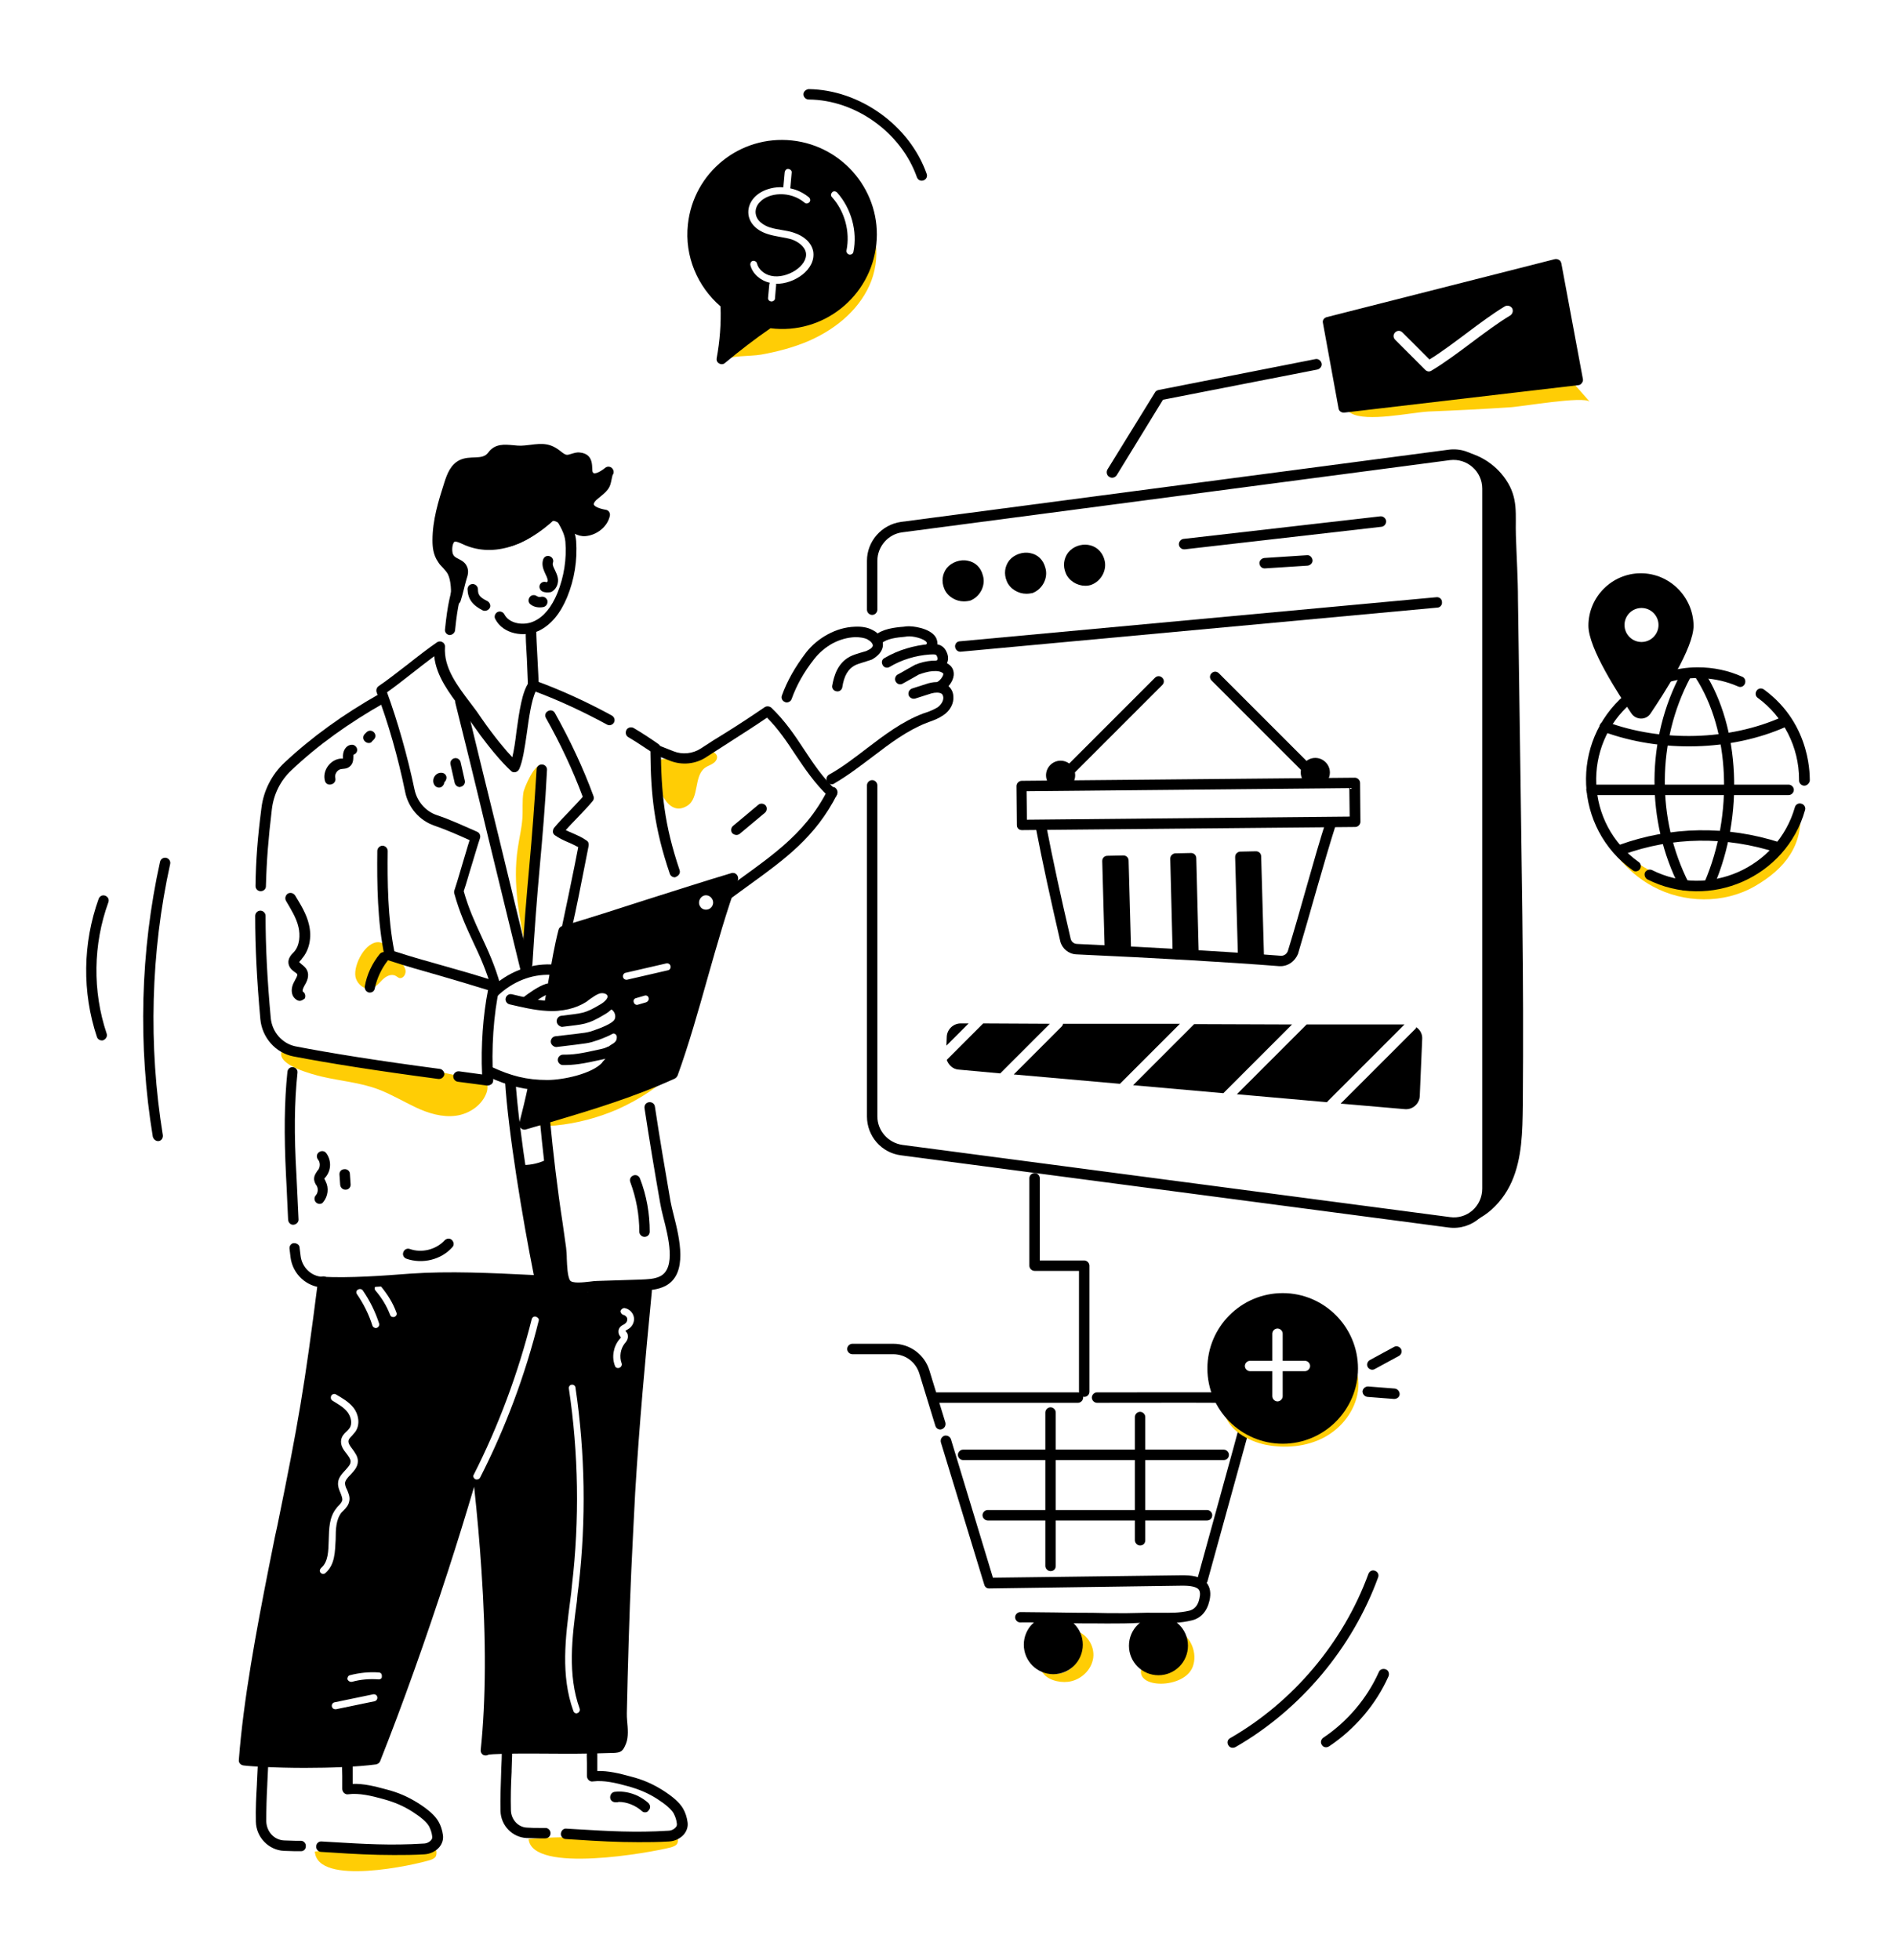 <svg xmlns="http://www.w3.org/2000/svg" enable-background="new 0 0 650 600" viewBox="51.873 17.627 546.362 564.803" id="OnlinePayment"><g fill="#000000" class="color000000 svgShape"><path fill="#ffcd05" d="M249.9 249.8c3.6-2.2 1.8-8.6 5.2-11 .7-.5 1.5-.7 2.2-1.2.7-.4 1.3-1.2 1.2-2-.2-1.2-1.7-1.7-2.8-1.3-1.1.4-2 1.2-3 1.9-4.8 3-11.7-3.6-11.7 3.6-.1 3.9 3.1 13.6 8.9 10zM154.3 299c.4 2.1 2.5 3.9 4.5 3.4 1.4-.3 2.3-1.5 3.3-2.5s2.5-1.8 3.8-1.1c.4.2.7.5 1 .6 1.2.3 2.1-1.2 1.8-2.4-.7-2.2-5.1-7.7-7.6-7.9-3.9-.3-7.4 6.5-6.8 9.9zM284.6 116c7.5-3.2 14.4-8.6 17.8-16.1 3.4-7.5 2.6-17-3.1-22.9 1.6 6 1 12.5-1.9 18-2.9 5.4-8.3 9.6-14.3 10.8-3.8.8-7.9.5-11.3 2.3-5.5 3-7.2 9.9-12.2 13.5 3.2-1.7 8-1.2 11.6-1.8 4.5-.8 9.1-2 13.4-3.8z" class="colorcccccc svgShape"></path><path d="M280.1 58.1c-15-1.6-28.4 9.2-30 24.2-1 9.2 2.8 17.9 9.4 23.6.2 5-.2 10-1.1 14.9-.3 1.4 1.4 2.3 2.4 1.4 4.2-3.5 8.6-6.9 13.1-10 15.2 1.9 28.9-9.1 30.5-24.2 1.6-14.8-9.3-28.3-24.3-29.9zm-4.6 41.3c.1.4 0 .2-.3 4.2 0 .5-.5.9-1 .9-.6 0-1.1-.5-1-1.1.4-4.1.3-3.9.5-4.3-2.7-.6-5-2.6-5.6-5.1-.1-.5.2-1.1.7-1.2.5-.1 1.1.2 1.2.7.4 1.7 2.1 3.2 4.1 3.6 4.5 1 10.7-2.9 10-6.7-.4-1.9-2.4-3.2-4.1-3.8-2-.6-4.6-.8-6.8-1.5-8.2-2.5-7.2-11.3.8-13.2 1.2-.3 2.4-.4 3.6-.3l.4-4.4c.1-.5.5-1 1.1-.9.5.1 1 .5.9 1.1l-.4 4.5c2 .4 3.8 1.3 5.4 2.6.4.4.5 1 .1 1.4-.4.4-1 .5-1.4.1-4.2-3.5-10.4-2.9-12.9-.1-1 1-1.4 2.4-1.1 3.6.5 2.4 3.4 3.5 4.2 3.7 2.2.7 4.5.7 6.8 1.5 3 1 5 2.9 5.5 5.3.9 5.3-5.5 9.5-10.7 9.4zm22.3-9.2c-.1.5-.5.8-1 .8-.6 0-1.1-.6-1-1.2 1.1-5.4-.5-11.3-4.2-15.4-.4-.4-.3-1 .1-1.4.4-.4 1-.3 1.4.1 4.1 4.6 5.9 11.2 4.7 17.1z" fill="#000000" class="color000000 svgShape"></path><path fill="#ffcd05" d="M247.1 325.6c-.8.8-3.5 1-4.6 1.3-10.4 2.9-27.2 8.1-36.8 11.9-8.5 3.3 3.4 3.4 6.3 3.1 6.1-.6 12.1-2.2 17.7-4.6 6.5-2.9 12.4-6.8 17.4-11.7zM144.5 327.8c5.5 1.3 11.1 1.7 16.4 3.7 3.7 1.4 7.2 3.5 10.8 5.2 3.6 1.7 7.6 2.9 11.5 2.4 3.9-.5 7.8-3.1 9-7 .2-.9.3-1.9-.3-2.5-.4-.4-.9-.5-1.4-.6-14.8-3.2-29.6-6.4-44.6-7.5-2.7-.2-5.3-.3-7.9-.9-1.7-.4-4.2-2.3-5 0-1.4 4 9.1 6.6 11.5 7.2zM202.7 246c-.4 2.5-.1 5-.3 7.5-.2 2.8-.9 5.6-1.3 8.4-1.6 10.3.5 20.7 2.7 30.9.8-9.3 1.6-18.7 2.4-28 .4-4.8.8-9.5 1.2-14.3.1-1.6 1.9-11.6.8-12.3-2.1-1.3-5.4 6.7-5.5 7.8zM245.2 549.9c.6-.2 1.3-.4 1.7-.9.8-1.1.1-2.8-1-3.4-1.1-.6-2.3-.4-3.5-.1-12.9 2.5-25.5.7-38.2 2 1 10.1 35.2 3.9 41 2.4zM176 553.5c.5-.2 1-.4 1.4-.9.6-1.1.1-2.8-.8-3.4-.9-.6-1.9-.4-2.8-.1-10.5 2.5-20.9.7-31.2 2 .7 10.1 28.7 3.9 33.4 2.4z" class="colorcccccc svgShape"></path><path d="M246.3 270.4c-.6 0-1.2-.4-1.4-1-4.5-13.2-5.5-22.7-5.6-35.3-2.1-1.4-4.2-2.8-6.4-4.1-.7-.4-.9-1.3-.5-2.1.4-.7 1.4-.9 2.1-.5 2.4 1.4 4.8 3 7.1 4.6.4.3.6.7.7 1.2.1 13 1 22 5.4 35.1.3.8-.2 1.6-.9 1.9-.2.1-.3.2-.5.2zM194.9 303.5c-.7 0-1.3-.4-1.4-1.1-1.5-5.2-3.3-9.2-5.3-13.4-1.9-4.1-3.9-8.4-5.4-13.9-.1-.3-.1-.6 0-.9.8-2.4 1.6-5.2 2.4-7.9.7-2.2 1.3-4.5 2-6.6-3.3-1.5-6.7-3-10.2-4.2-4.3-1.5-7.5-5.2-8.4-9.8-2-9.8-4.9-20-8.2-28.6-.2-.7 0-1.4.6-1.8 2.4-1.6 5.4-4 8.3-6.2 2.9-2.3 6-4.7 8.5-6.4 1-.7 2.4.1 2.3 1.3-.4 6 3.4 11 7.5 16.4 1.1 1.4 2.1 2.8 3.1 4.3 3.9 5.6 7 9.2 8.8 11.1.5-2 .9-4.8 1.2-7.4.8-5.7 1.6-11.5 3.6-14.2.4-.5 1.1-.7 1.7-.5 7.2 2.6 14.9 6.1 22.2 10.1.7.4 1 1.3.6 2s-1.3 1-2 .6c-6.8-3.7-13.9-7-20.6-9.5-1.2 2.6-1.9 7.5-2.5 11.9-.6 4.2-1.2 8.2-2.2 10.4-.2.4-.6.8-1.1.9-.5.1-1 0-1.3-.4-.5-.4-4.8-4.4-11-13.3-1-1.4-2-2.8-3.1-4.2-3.6-4.8-7.4-9.7-8-15.5-4.2 3.1-9.5 7.5-13.6 10.4 3.1 8.5 5.9 18.4 7.9 27.9.7 3.5 3.2 6.4 6.5 7.5 3.9 1.3 7.7 3.1 11.4 4.7l.2.1c.7.3 1 1.1.8 1.8-.8 2.4-1.6 5.2-2.4 7.8-.8 2.5-1.5 5.2-2.3 7.5 1.4 5 3.2 8.9 5.1 13 1.9 4.1 3.9 8.4 5.4 13.8.2.8-.2 1.6-1 1.9.2.4 0 .4-.1.4z" fill="#000000" class="color000000 svgShape"></path><path d="M215.2 286.9h-.3c-.8-.2-1.3-1-1.2-1.8 1.7-8 2.5-11.9 3.8-18.3l1-5.1c-.8-.4-1.7-.9-2.7-1.3-1.4-.6-2.9-1.3-4-2.1-.3-.2-.6-.6-.6-1s.1-.8.3-1.1c1.3-1.6 3-3.3 4.5-4.9 1.3-1.4 2.7-2.8 3.8-4.1-2.9-7.8-6.5-15.4-10.6-22.7-.4-.7-.2-1.6.6-2 .7-.4 1.6-.2 2 .6 4.3 7.7 8.1 15.7 11.1 23.9.2.5.1 1.1-.3 1.5-1.3 1.6-3 3.3-4.5 4.9-1.1 1.1-2.2 2.3-3.2 3.4.6.3 1.3.6 2 .9 1.4.6 2.9 1.3 4 2.1.5.3.7.9.6 1.5l-1.2 6.1c-1.3 6.5-2 10.4-3.8 18.4 0 .6-.6 1.1-1.3 1.1zM192.4 330.4h-.2l-8.4-1.1c-.8-.1-1.4-.9-1.3-1.7s.9-1.4 1.7-1.3l6.6.9c-.4-8.1.3-17.3 1.7-24.3-4.5-1.4-9.2-2.8-13.7-4.1-5-1.4-10.2-2.9-15.1-4.5-.5-.2-.9-.6-1-1.1-2.1-10.1-2.2-21-2.1-30.4 0-.8.7-1.5 1.5-1.5s1.5.7 1.5 1.5c-.1 8.9 0 19.3 1.9 28.9 4.6 1.5 9.5 2.9 14.2 4.2 5 1.4 10.2 2.9 15.1 4.5.7.2 1.2 1 1 1.8-1.7 7.5-2.4 17.9-1.8 26.6 0 .4-.1.9-.5 1.2-.3.2-.7.4-1.1.4zM178.4 328.5h-.2c-18.2-2.4-31.9-4.6-41.8-6.5-5.1-1-9-5.4-9.5-10.7-1-11.1-1.5-20.6-1.5-29.8 0-.8.7-1.5 1.5-1.5s1.5.7 1.5 1.5c0 9.1.5 18.5 1.5 29.5.4 4 3.3 7.3 7.1 8.1 9.8 1.9 23.4 4.1 41.6 6.5.8.1 1.4.9 1.3 1.7-.2.7-.8 1.2-1.5 1.2zM127 274.4s-.1 0 0 0c-.9 0-1.5-.7-1.5-1.5.1-7.6.6-13.8 1.7-22.4.6-5.1 3-9.7 6.6-13.1 7.9-7.4 16.9-13.9 27.5-19.9.7-.4 1.6-.1 2 .6s.1 1.6-.6 2c-10.4 5.9-19.2 12.2-26.9 19.5-3.1 2.9-5.1 6.9-5.6 11.3-1 8.4-1.5 14.6-1.7 22.1 0 .8-.7 1.4-1.5 1.4zM144.9 388.6c-4.7-.2-8.7-3.9-9.3-8.7-.1-.8-.2-1.7-.3-2.5-.1-.8.5-1.6 1.3-1.6s1.6.5 1.6 1.3l.3 2.4c.4 3.3 3.1 5.9 6.3 6 7.8.4 17.4-.3 25.2-.9 11.4-.8 23.4-.2 35.7.4-3.2-16-7.4-41.2-8.3-56.1-.1-.8.6-1.5 1.4-1.6.8 0 1.5.6 1.6 1.4 1 15.2 5.2 40.8 8.6 57.6.1.5-.1 1-.4 1.4-.3.3-.7.5-1.1.4-13.2-.6-25.7-1.2-37.3-.4l-1 .1c-7.1.5-16.6 1.2-24.3.8zM134.9 369.1c-.3-5.6-.3-7.4-.6-12.6-.6-12.1-.5-21.4.4-30.1.1-.8.8-1.4 1.6-1.3.8.1 1.4.8 1.3 1.6-.9 8.5-1 17.7-.3 29.6.3 5.3.3 7.1.6 12.6.1.8-.6 1.5-1.4 1.6-.8.1-1.5-.5-1.6-1.4zM218.7 390.1c-2.1 0-4.1-.4-5.1-2.2-1.5-2.6-1.2-7.8-1.5-10.4-1.2-8.5-3-19.4-4.7-37.5-.1-.8.5-1.6 1.3-1.6.8-.1 1.6.5 1.6 1.3 1 10.4 2.2 20.6 3.7 30.3.3 2.4.7 4.7 1 7.1.1.9.2 2 .2 3.2.1 2.2.2 4.9.9 6.2.6 1 3.9.6 5.7.4.8-.1 1.5-.2 2.1-.2l12.6-.4c1.9-.1 4-.1 5.7-1 4.5-2.4 2.3-11.2.8-17-.4-1.6-.7-2.9-.9-4.1-1.7-9.7-3.2-18.7-4.5-27.3-.1-.8.4-1.6 1.3-1.7.8-.1 1.6.4 1.7 1.3 1.3 8.6 2.8 17.5 4.5 27.3.2 1 .5 2.4.9 3.9 1.7 6.7 4.2 16.9-2.3 20.4-2.3 1.2-4.9 1.3-7 1.4l-12.6.4c-.5 0-1.2.1-1.9.2-1.1-.2-2.3 0-3.5 0zM260.4 276.2c-.5-.7-.4-1.6.3-2.1 12.2-9.1 22.8-15.3 29.7-28.9.4-.7 1.3-1 2-.7.7.4 1 1.3.7 2-6.2 12.3-15.1 18.7-25.3 26.1-1.7 1.2-3.4 2.5-5.2 3.8-.7.6-1.7.4-2.2-.2z" fill="#000000" class="color000000 svgShape"></path><path d="M291.6 247.5c-.4 0-.7-.1-1-.4-4-3.8-6.8-8-9.5-12-2.5-3.8-4.9-7.4-8.2-10.7-3.5 2.4-7 4.6-10.4 6.8-2.3 1.5-4.7 3-7 4.5-3.1 2.1-7.1 2.5-10.6 1.1l-4.3-1.7c-.8-.3-1.1-1.2-.8-1.9.3-.8 1.2-1.1 1.9-.8l4.3 1.7c2.5 1 5.5.7 7.8-.8 2.4-1.6 4.8-3.1 7.1-4.5 3.7-2.3 7.5-4.8 11.3-7.4.6-.4 1.4-.3 1.9.1 4 3.8 6.8 8 9.5 12.1s5.3 8 9 11.5c.6.6.6 1.5.1 2.1-.3.2-.7.3-1.1.3z" fill="#000000" class="color000000 svgShape"></path><path d="M291.5 243.6c-.5 0-1-.3-1.3-.8-.4-.7-.1-1.6.6-2 3.8-2.1 7.4-4.9 10.8-7.5 5-3.8 10.2-7.8 16.3-10.1l.9-.3c1.2-.4 2.3-.9 3.3-1.5.8-.6 1.7-1.7 1.6-2.9-.1-.6-.3-.9-.5-1-.6-.4-1.8-.4-2.9-.1l-4.7 1.5c-.8.2-1.6-.2-1.9-1-.2-.8.2-1.6 1-1.9l4.7-1.5c.8-.2 3.4-.9 5.4.5.7.5 1.7 1.5 1.8 3.2.2 2-.9 4.2-2.9 5.5-1.3.9-2.6 1.4-4 1.9-.3.1-.5.2-.8.3-5.6 2.2-10.4 5.8-15.5 9.7-3.6 2.7-7.2 5.5-11.2 7.8-.2.2-.4.2-.7.2z" fill="#000000" class="color000000 svgShape"></path><path d="M323 216.7c-.5 0-1-.3-1.3-.8-.4-.7-.2-1.6.6-2 .5-.3 1.3-1.3 1.4-2 0-.2 0-.3-.1-.3-.6-.5-1.5-.7-3-.6-1.2.1-2.7.5-4 1-.1.1-1.1.6-2.1 1.2-2.5 1.4-2.5 1.4-2.7 1.5-.8.3-1.6-.1-1.9-.9-.3-.7.1-1.6.8-1.9.2-.1 1.5-.8 2.3-1.3 2.2-1.2 2.3-1.3 2.5-1.4 1.6-.7 3.4-1.1 4.9-1.2 1.5-.1 3.6-.1 5.2 1.3.8.7 1.2 1.7 1.1 2.9-.2 1.9-1.8 3.7-2.9 4.3-.3.1-.6.2-.8.2z" fill="#000000" class="color000000 svgShape"></path><path d="M322.3 210.8c-.6 0-1.2-.4-1.4-1-.3-.8.1-1.6.9-1.9.2-.1.2-.1.2-.2.1-.2.1-.5-.1-.9-.2-.6-.4-.7-2.1-.6-4.1.3-8.1 1.5-11.6 3.6-.7.4-1.6.2-2-.6s-.2-1.6.6-2c3.9-2.3 8.4-3.6 12.9-4 1.4-.1 3.9-.3 5 2.4.5 1.1.5 2.3 0 3.2-.4.9-1.1 1.5-2 1.8-.1.1-.3.2-.4.2z" fill="#000000" class="color000000 svgShape"></path><path d="M319.9 205.8c-.3 0-.6-.1-.8-.2-.7-.5-.9-1.4-.4-2.1.4-.6.2-.7.2-.8-.7-1.1-4.1-1.9-5.6-1.7l-.7.1c-2.2.2-5.2.5-6.7 1.9-.6.6-1.6.5-2.1-.1-.6-.6-.5-1.6.1-2.1 2.2-2 5.8-2.4 8.4-2.6l.7-.1c1.8-.2 6.9.5 8.5 3.1.4.7 1 2.2-.2 4.1-.5.3-.9.5-1.4.5z" fill="#000000" class="color000000 svgShape"></path><path d="M278.6 220c-.2 0-.3 0-.5-.1-.8-.3-1.2-1.1-.9-1.9 1.5-4.2 3.8-8.2 6.9-12.3 1.7-2.2 3.9-4 6.3-5.3 2.4-1.3 5-2.1 7.8-2.2 2-.1 3.7.2 5 .9.1 0 .1.1.2.1.2.1.5.3.7.4 1.5 1 2.3 2.5 2.2 4-.1 1.3-.9 2.5-2.3 3.5-.2.1-.4.3-.6.4-.3.2-.7.3-1 .4-.6.2-1.3.4-1.9.6-.9.3-1.7.5-2.4.9-1.8 1-3 2.9-3.5 6.2-.1.8-.9 1.4-1.7 1.2-.8-.1-1.4-.9-1.2-1.7.5-2.7 1.5-6.4 5.1-8.3 1-.5 2-.8 3-1.1.6-.2 1.1-.3 1.7-.5l.6-.3c.2-.1.3-.2.4-.2.6-.4.9-.8.9-1.1 0-.4-.4-1-1-1.4-.2-.1-.3-.2-.5-.3 0 0-.1 0-.1-.1-.9-.4-2.1-.6-3.5-.6-2.3.1-4.4.7-6.5 1.8-2 1.1-3.9 2.7-5.3 4.5-3 3.8-5.1 7.6-6.5 11.5-.2.6-.8 1-1.4 1zM212.3 312c-.1-.8.5-1.6 1.3-1.7 6.1-.8 6.6-.5 11.3-3.3 1.2-.7 2.3-1.8 2-2.5-.2-.6-1.4-.9-2.3-.6-.9.3-1.7.9-2.6 1.5l-1.2.9c-3 1.9-6.8 2.8-11.2 2.6-3.8-.2-7.4-1.1-10.9-1.9-.8-.2-1.3-1-1.1-1.8.2-.8 1-1.3 1.8-1.1 3.4.8 6.9 1.7 10.3 1.9 2.6.1 6.3-.2 9.4-2.1.4-.2.7-.5 1.1-.8 1-.7 2.1-1.5 3.4-1.9 2.2-.7 5.2.1 6 2.5.7 2.1-.5 4.4-3.3 6.1-5.3 3.2-6.3 2.9-12.5 3.7-.6-.1-1.4-.6-1.5-1.5z" fill="#000000" class="color000000 svgShape"></path><path d="M210.6 317.9c-.1-.8.5-1.6 1.3-1.7 9.6-1.1 9.1-1 11.4-1.8 4-1.4 5.2-2.4 5.5-2.8.8-1 .2-2.6-.7-3.1-.7-.4-1-1.3-.7-2 .4-.7 1.3-1 2-.7 2.6 1.3 3.7 5.1 1.7 7.6-1.1 1.4-3.3 2.6-6.9 3.9-3 1-2.2.8-12 2-.7 0-1.5-.6-1.6-1.4z" fill="#000000" class="color000000 svgShape"></path><path d="M214.1 324.5c-.8 0-1.5-.7-1.5-1.5s.7-1.5 1.5-1.5c3 0 4.7-.2 10.9-1.6 1.5-.3 2.8-.9 3.9-1.8.6-.5.8-1.3.7-1.9-.2-.7-.8-.8-.9-.8-.8-.1-1.4-.8-1.3-1.7.1-.8.8-1.4 1.7-1.3 4.1.4 4.9 5.7 1.8 8.1-1.5 1.1-3.2 1.9-5.1 2.3-6.2 1.4-8.4 1.7-11.7 1.7z" fill="#000000" class="color000000 svgShape"></path><path d="M209.5 331.8c-6.1 0-11-1.2-17.1-4-.8-.4-1.1-1.2-.7-2 .4-.8 1.2-1.1 2-.7 5.4 2.5 9.9 3.7 15.9 3.7 4.6 0 12.9-1.8 15.8-5l.1-.2c.3-.3 1-1.1 1.1-1.5 0 0-.1 0-.1-.1-.7-.5-.8-1.4-.4-2.1.5-.7 1.4-.8 2.1-.4 1 .7 1.3 1.6 1.4 2.2.2 1.6-.9 2.8-2 4-3.6 4.1-12.7 6.1-18.1 6.1zM194.1 305.1c-.4 0-.8-.2-1.1-.5-.6-.6-.5-1.6.1-2.1 5.1-4.8 11.2-7.2 17.6-7 .8 0 1.5.7 1.4 1.6 0 .8-.7 1.5-1.6 1.4-5.5-.2-10.9 1.9-15.4 6.2-.2.3-.6.4-1 .4zM203.4 307.9c-.4 0-.9-.2-1.2-.6-.5-.6-.4-1.6.2-2.1 1.8-1.4 4.6-3.4 6.8-4.1.8-.3 1.6.2 1.9.9.3.8-.2 1.6-.9 1.9-1.7.6-4.1 2.2-5.9 3.6-.2.2-.6.4-.9.4zM138.6 551c-.1 0-.1 0 0 0h-1.7c-1 0-2.1-.1-3.2-.1-4.4-.2-8-3.9-8.1-8.4-.1-3.7.1-7.4.3-10.8v-.2c.1-2.1.2-4.2.3-6.2 0-.8.7-1.5 1.5-1.5s1.5.7 1.5 1.5c-.1 2-.2 4.1-.3 6.3v.2c-.2 3.4-.3 7.1-.3 10.6.1 3 2.3 5.4 5.2 5.5 1.1 0 2.1.1 3.1.1h1.7c.8 0 1.5.8 1.4 1.6 0 .8-.6 1.4-1.4 1.4zM165.4 552.1c-6.1 0-11.8-.3-17.7-.7l-3.3-.2c-.8 0-1.5-.8-1.4-1.6 0-.8.7-1.5 1.6-1.4l3.4.2c8.5.5 16.5 1 25.9.4.9 0 1.7-.4 2.2-1 .3-.3.4-.7.3-1.2-.1-1-.5-2-.9-2.8-.7-1.2-2.3-2.6-4.8-4.2-2.7-1.7-5.1-2.7-8.3-3.6-3.6-1-7-1.8-10.2-1.4-.4.1-.9-.1-1.2-.4-.3-.3-.5-.7-.5-1.2v-3.7c0-1.2-.1-2.4 0-3.6 0-.8.7-1.5 1.6-1.4.8 0 1.5.7 1.4 1.6V531.6c3.2-.1 6.4.7 9.7 1.6 3.5.9 6.2 2.1 9.1 3.9 3 1.9 4.9 3.6 5.9 5.3.7 1.2 1.1 2.5 1.3 3.9.2 1.3-.2 2.5-1 3.5-1 1.2-2.6 2-4.3 2.1-3.2.2-6 .2-8.8.2zM209 547.3H207.3c-1.2 0-2.5-.1-3.7-.1-4.1-.2-7.4-3.6-7.5-7.8-.1-3.9.1-7.8.2-11.4v-.4c.1-2.1.2-4.1.2-6 0-.8.7-1.5 1.5-1.5s1.5.7 1.5 1.5c-.1 2-.1 4-.2 6.1v.4c-.2 3.6-.3 7.4-.2 11.2.1 2.6 2.1 4.8 4.6 4.9 1.2.1 2.5.1 3.7.1H209.1c.8 0 1.5.8 1.4 1.6 0 .8-.7 1.4-1.5 1.4zM235.9 548.4c-6.1 0-11.8-.3-17.7-.7l-3.3-.2c-.8 0-1.5-.8-1.4-1.6s.7-1.5 1.6-1.4l3.4.2c8.5.5 16.5 1 25.9.4.9 0 1.7-.4 2.2-1 .3-.3.4-.7.3-1.2-.1-1-.5-2-.9-2.8-.7-1.2-2.3-2.6-4.8-4.2-2.7-1.7-5.1-2.7-8.3-3.6-3.6-1-7-1.8-10.2-1.4-.4.1-.9-.1-1.2-.4-.3-.3-.5-.7-.5-1.2v-3.7c0-1.2-.1-2.4 0-3.6 0-.8.7-1.5 1.6-1.4.8 0 1.5.7 1.4 1.6V527.9c3.2-.1 6.4.7 9.7 1.6 3.5.9 6.2 2.1 9.1 3.9 3 1.9 4.9 3.6 5.9 5.3.7 1.2 1.1 2.5 1.3 3.9.2 1.3-.2 2.5-1 3.5-1 1.2-2.6 2-4.3 2.1-3.3.2-6.1.2-8.8.2zM181.4 200.6c-.8-.1-1.4-.8-1.3-1.6.8-7.7 1.4-9.5 3.3-16.5-1.5-1-2.8-2.1-3.6-4-1.2-2.7-.3-7.4 2.9-7.8 1.5-.2 2.7.4 3.9 1 10.5 4.9 20.9-4.2 24.9-8.3.7-.8 2-.5 2.5.5 1.3 3.1 3.6 5.8 3.9 9.6.4 5.5-.5 11.1-2.6 16.2-2 4.8-4.7 8-8.2 9.7-4.2 1.9-10.2 1-12.5-3.4-.4-.7-.1-1.6.6-2 .7-.4 1.6-.1 2 .6 1.4 2.8 5.7 3.4 8.6 2 2.8-1.3 5-4 6.7-8.1 1.9-4.7 2.7-9.8 2.3-14.8-.2-2.4-1.5-4.4-2.8-6.7-9 8.5-18.7 11.2-26.8 7.4-.7-.3-1.6-.8-2.3-.7-.1 0-.3.3-.3.3-.5.9-.5 2.5-.2 3.3.6 1.3 1.6 2.2 3.4 3.2.6.3.8 1 .7 1.7-2.1 7.9-2.7 9.3-3.5 17.1-.1.7-.8 1.3-1.6 1.3z" fill="#000000" class="color000000 svgShape"></path><path d="M191 193.5c-3-1.5-4.3-3.3-4.4-6.1 0-.8.6-1.5 1.5-1.5.8 0 1.5.7 1.5 1.5 0 1.5.4 2.3 2.7 3.4.7.4 1.1 1.3.7 2-.4.7-1.3 1-2 .7zM208.1 188c-.7-.4-1-1.3-.6-2s1.2-.9 1.9-.6l.3-.3c.2-1.4-2.2-3.6-1.3-6.3.3-.8 1.1-1.2 1.9-.9.8.3 1.2 1.1.9 1.9-.2.5.2 1.3.5 1.9.6 1.3 1.2 2.5.9 3.9-.2 1.1-.9 2.1-1.9 2.6-.8.2-1.8.2-2.6-.2zM204.8 191.8c-.7-.5-.8-1.4-.3-2.1.5-.7 1.4-.8 2.1-.3.3.2.8.3 1.1.2.8-.2 1.6.2 1.9 1 .2.8-.2 1.6-1 1.9-1.3.3-2.8.1-3.8-.7z" fill="#000000" class="color000000 svgShape"></path><path d="M181.2 172.9c-1.9 1.8-1.4 5.2 1.5 6.8.9.5 1.9.9 2.3 1.7.4.8.1 1.7-.1 2.5-.6 1.8-1.1 4.5-1.7 6.3.3-2.3.2-5.7-.8-7.7-.7-1.5-2.1-2.5-3-3.9-1.1-1.6-1.3-3.5-1.3-5.3 0-5.5 1.6-10.9 3.3-16.2.7-2.2 1.6-4.6 3.6-5.6 2.8-1.4 6.5.5 8.7-2.6 2.1-2.9 5.5-1.3 8.5-1.4 3.6-.2 6.5-1.5 9.8.8 1 .7 2 1.7 3.2 1.8 1.2.1 2.4-.8 3.7-.7 3.4.3 1.6 3.5 2.7 5 1.4 2 3.9.5 5.8-1-.4.3-.7 2.9-1.1 3.6-.9 1.5-2.3 2.2-3.5 3.4-2.7 2.8-.3 4.7 3.5 5.3-.6 2.4-3 4.4-5.7 4.6-4.2.3-7.6-7-11.5-3.4-3.3 3.1-7 5.8-11.5 6.6-3.1.6-6.3.2-9.4-.2-2.5.1-4.6-2.6-7-.4z" fill="#000000" class="color000000 svgShape"></path><path d="M182.9 191.8c-.8-.2-1.3-.9-1.2-1.7.3-2.1.1-5.2-.7-6.9-.3-.7-.9-1.3-1.5-2-.5-.5-1-1-1.4-1.7-1.4-2-1.6-4.3-1.6-6.2 0-5.8 1.7-11.3 3.4-16.6.8-2.5 1.8-5.2 4.4-6.5 3.1-1.5 6.5.1 8.2-2.1 2-2.8 4.9-2.4 7.3-2.2 2 .2 2.3.2 4.8-.1 3.8-.5 5.9-.5 8.9 1.9 1.5 1.2 1.7 1.1 3 .7.7-.2 1.5-.5 2.4-.4 4.6.4 3.3 5 3.8 5.7.2.3.4.3.4.3.3 0 1.2 0 3.2-1.6.6-.5 1.6-.4 2.1.3.4.6.4 1.3 0 1.8-.1.3-.2.9-.3 1.3-.4 2-.6 2.8-3.2 4.9-.4.3-.8.7-1.2 1-.6.6-.8 1.1-.7 1.3.1.4 1.1 1.1 3.4 1.5.9.1 1.4 1 1.2 1.8-.7 3.1-3.7 5.5-7 5.8-2.3.2-4.3-1.3-6-2.6-2.6-1.9-3.4-2.3-4.6-1.2-3 2.7-7 6-12.2 7-3.4.6-6.8.2-9.8-.2-1.8-.2-3.2-1.3-4.3-1.6-.5-.1-.9-.1-1.4.4-.6.5-.8 1.4-.6 2.3.2.8.9 1.7 1.8 2.2.9.5 2.3 1 2.9 2.4.7 1.4.2 2.8-.1 3.7-.5 1.7-1.1 4.5-1.7 6.3-.2.7-1 1.2-1.7 1zm1.4-21.1c1.5.4 2.9 1.4 4 1.6 3 .4 6 .8 8.9.2 4.4-.8 8.1-3.8 10.7-6.2 5-4.7 9.1 3.2 12.5 3 1.5-.1 2.8-.9 3.7-2-4.1-1.3-5.4-4.4-2.5-7.4 1-1 2.3-1.8 3-2.8-1.9.6-3.4 0-4.4-1.4-.6-.9-.7-2-.7-2.9 0-1.4-.1-1.4-.9-1.5-.8-.1-2.1.8-3.6.7-1.8-.1-2.9-1.3-4-2.1-2.7-2-5.1-.7-8.8-.5-3.1.2-5.9-1.2-7.4.8-1 1.4-2.6 2.3-4.6 2.5-1.7.2-3.5 0-4.7.6-1.5.7-2.2 2.7-2.9 4.7-1.5 4.8-3.1 9.8-3.2 14.9 1.2-1.8 3-2.7 4.9-2.2zm43.9-15.8zM205.5 216.7c-.8 0-1.5-.7-1.5-1.5 0-1.4-.2-4.7-.3-7.8-.2-3.3-.4-6.5-.3-8 0-.8.7-1.5 1.5-1.5s1.5.7 1.5 1.5c0 2.8.7 12.9.7 15.9-.1.7-.8 1.4-1.6 1.4zM169 380.3c-.8-.3-1.2-1.1-.9-1.9.3-.8 1.1-1.2 1.9-.9 3.4 1.2 7.5.2 10-2.5.6-.6 1.5-.7 2.1-.1.6.6.7 1.5.1 2.1-3.2 3.6-8.6 4.9-13.2 3.3zM203.8 296.8s-.1 0 0 0c-.9 0-1.5-.8-1.5-1.6.5-10 1.3-19.2 2.1-28s1.5-18 2.1-27.9c0-.8.8-1.5 1.6-1.4.8 0 1.5.8 1.4 1.6-.5 10-1.3 19.2-2.1 28s-1.5 18-2.1 27.9c0 .8-.7 1.4-1.5 1.4z" fill="#000000" class="color000000 svgShape"></path><path d="M203.6 299.2c-.7 0-1.3-.5-1.5-1.1-2-8.3-5.8-23.9-9.5-39-3.6-15.1-7.4-30.6-9.5-38.9-.2-.8.3-1.6 1.1-1.8.8-.2 1.6.3 1.8 1.1 2 8.3 5.8 23.9 9.5 38.9 3.7 15.1 7.4 30.7 9.5 39 .2.8-.3 1.6-1.1 1.8h-.3zM237.8 539.8c-.4 0-.7-.1-1-.4-1.8-1.6-4.3-2.6-6.6-2.6-.1 0-.3.1-.4.1h-.6c-.8 0-1.5-.6-1.5-1.4 0-.8.5-1.5 1.3-1.6 3.4-.4 7 .8 9.7 3.2.6.6.7 1.5.1 2.1-.2.4-.6.6-1 .6zM238.5 387.8c-.5-.1-.9.1-1.2.5-3.8-.5-11.1 1-12.2.9-.2 0-.5 0-.7.1-3.6 1.6-8.4 0-9.1-4-1.2-7.2-5.2-25.4-5.5-33.8-2.2 1.2-4.7 1.8-7.2 1.8 0 7.9 2.7 26 4.7 33.6-1 .5-2 .7-3.1.7.4-1.9-1.8-2.6-2.7-1.3-17.8-1.1-37.2-.8-55 .9v-.1c.1-.8-.4-1.6-1.2-1.7-.8-.1-1.6.3-1.8 1.4-3.9 30.6-5.6 40.5-11.7 70.4l-.7 3.2c-.6 2.9-1.2 5.9-1.8 9-3.5 17.7-7.3 38-8.6 55.3-.1.8.5 1.5 1.4 1.6 1.7.2 3.6.3 5.5.4 3.8.2 8 .3 12.1.3 7.6 0 15.1-.3 20.5-1 .5-.1 1-.4 1.2-.9 6.5-16.4 13.1-34.9 19.6-54.9 2.6-8 5.1-16.1 7.5-24.2.9 8.3 1.6 16.3 2.1 23.9 1.4 20.2 1.3 37.6-.2 51.9-.1.8.5 1.6 1.3 1.6h.2c.3 0 .5-.1.7-.2.4-.1 1.7-.2 5.5-.3 5-.1 11.7 0 15.3 0h4.6c3.2 0 6.6-.1 9.9-.2h.6c2.4-.1 2.9-.5 3.8-2.8.7-1.8.5-4.2.3-6.3-.1-.9-.1-1.8-.1-2.4.3-13.9.7-27.8 1.3-41.3.4-7.8.7-15.1 1.1-22.1 1.2-19.9 2.9-38.4 4.8-58v-.4c.2-.8-.4-1.5-1.2-1.6zm-83.5 1.4c.5-.3 1.1-.2 1.4.2 2 2.9 3.6 6.1 4.7 9.5.2.5-.1 1.1-.6 1.3-.5.2-1.1-.1-1.3-.6-1-3.2-2.5-6.2-4.4-9-.4-.5-.3-1.1.2-1.4zm-9.3 81.6c-.2.2-.4.3-.7.3-.3 0-.5-.1-.7-.3-.4-.4-.3-1 .1-1.4 2.1-1.8 2.1-4.9 2.2-8.1.1-3.2.1-6.5 2.2-9.1.2-.3.4-.5.6-.7.5-.5 1-1.1 1.1-1.6.1-.6-.2-1.3-.5-2.1-.4-.9-.8-1.9-.7-3 .1-1.5 1.2-2.6 2.1-3.6.8-.9 1.5-1.6 1.5-2.5 0-.7-.6-1.5-1.2-2.3-.9-1.1-1.8-2.4-1.5-4 .2-1 .9-1.8 1.6-2.4.3-.3.6-.6.8-.9.9-1.3.4-3.2-.5-4.5-1.1-1.5-2.8-2.4-4.4-3.4-.5-.3-.6-.9-.4-1.4.3-.5.9-.7 1.4-.4 1.7 1 3.7 2.1 5.1 3.9 1.3 1.7 2 4.6.5 6.8-.3.4-.7.8-1 1.2-.5.5-.9.9-1 1.4-.1.7.3 1.4 1.1 2.4.7 1 1.6 2.1 1.6 3.5 0 1.7-1.1 2.8-2.1 3.9-.8.8-1.5 1.6-1.6 2.4 0 .6.2 1.3.6 2 .4 1 .9 2.1.6 3.3-.2 1.1-.9 1.9-1.6 2.6l-.6.6c-1.6 2-1.7 4.8-1.7 7.8-.2 3.6-.2 7.2-2.9 9.6zm14.1 37-11.1 2.3h-.2c-.5 0-.9-.3-1-.8-.1-.5.2-1.1.8-1.2l11.1-2.3c.5-.1 1.1.2 1.2.8s-.3 1.1-.8 1.2zm1.2-6.3c-2.6-.2-5.2 0-7.7.7h-.3c-.4 0-.8-.3-1-.7-.1-.5.2-1.1.7-1.2 2.7-.7 5.5-1 8.3-.8.6 0 1 .5.9 1.1.1.5-.3.9-.9.9zm4.2-104.4c-.4 0-.8-.2-.9-.6-1-2.6-2.4-4.9-4.2-7-.4-.4-.3-1.1.1-1.4.4-.4 1-.3 1.4.1 1.9 2.3 3.5 4.8 4.5 7.6.3.6-.2 1.3-.9 1.3zm41.9 1.1c-3.9 15.7-9.6 30.9-16.9 45.2-.2.3-.5.5-.9.5-.2 0-.3 0-.5-.1-.5-.3-.7-.9-.4-1.3 7.2-14.2 12.8-29.3 16.7-44.8.1-.5.7-.9 1.2-.7.6.2 1 .7.8 1.2zm11.8 111.7c.2.5-.1 1.1-.6 1.3-.1 0-.2.1-.3.1-.4 0-.8-.3-.9-.7-3.7-10.2-2.3-21.2-.9-31.9.2-1.5.4-3 .5-4.4 2.2-18.8 1.9-37.9-.9-56.6-.1-.5.3-1.1.8-1.1.5-.1 1.1.3 1.1.8 2.8 18.9 3.1 38.2.9 57.2-.2 1.5-.4 3-.5 4.5-1.4 10.3-2.7 21.1.8 30.8zm14.4-109.6c-.2.1-.4.3-.6.4-.2.1-.5.3-.6.4 0 .1.1.2.2.2.2.3.5.6.5 1.2.1.9-.4 1.6-.8 2.1l-.1.1c-1.2 1.5-1.6 3.8-.9 5.7.2.5-.1 1.1-.6 1.3-.1 0-.2.1-.4.1-.4 0-.8-.2-.9-.6-1-2.5-.5-5.5 1.2-7.6l.1-.1c.1-.2.4-.4.4-.5 0 0-.1-.2-.2-.3-.2-.3-.5-.7-.5-1.3-.1-1.2.9-1.9 1.6-2.2.2-.1.3-.2.4-.3.4-.3.6-.9.5-1.4-.1-.5-.6-.9-1-1-.5-.1-.9-.6-.9-1.1.1-.5.6-.9 1.1-.9 1.3.2 2.4 1.2 2.7 2.5.3 1.1-.2 2.5-1.2 3.3zM255.3 277.7s.1 0 0 0c.1 0 .1 0 0 0zM262.6 269.2c-7.7 2.3-16.1 5-24.3 7.6-8.3 2.7-16.8 5.4-24.5 7.7-.5.1-.9.6-1 1.1-1.2 4.7-1.9 9-2.8 14.1-.4 2.2-.8 4.6-1.3 7.3-.2.9.5 1.7 1.4 1.8 3.5.3 7.5-.9 11.4-3.3.4-.2.7-.4 1-.7 1.1-.7 2.2-1.4 3.3-1.6.9-.1 2.2.5 2.1 1.3 0 .3-.2.9-.1 1.7.4 2.1 2.8 2.5 3.1 2.9 0 .1 0 .4-.4.9-.5.8-1.3 1.6-1.4 2.8-.2 1.1.3 2.3 1.2 3-.3 1.1-.9 2.1-1.9 2.6-.9.5-1.5 1-1.8 1.9-.2.8 0 1.6.6 2.2-.4 1.6-1.1 3.1-1.7 3.5-1.3.9-4 1.8-5.9 2.4-4.8 1.4-8.8 1.2-13.9.7-.7-.1-1.4.4-1.6 1.2-.9 4.2-1.6 7.1-2.6 10.9-.2.9.5 1.9 1.5 1.9.4 0-.2.1 7.7-2.2 11.1-3.3 23.8-7.1 35.6-12.5.4-.2.6-.5.8-.8 3.2-8.8 6-18.7 8.7-28.3 2.7-9.5 5.5-19.4 8.7-28.1.4-1.2-.7-2.4-1.9-2zm-24.5 37.2-2.4.7c-.5.2-1.1-.2-1.2-.7-.2-.5.1-1.1.7-1.2l2.4-.7c.5-.2 1.1.1 1.2.7.1.5-.2 1-.7 1.2zm6.2-9.2-11.7 2.7c-.5.1-1.1-.2-1.2-.8-.1-.5.2-1.1.8-1.2l11.7-2.7c.5-.1 1.1.2 1.2.8.1.6-.2 1.1-.8 1.2zm11.3-17.5c-.8.1-1.5-.2-1.9-.8-.9-1.2-.2-3 1.3-3.3.8-.1 1.5.2 2 .9.9 1.3.1 3-1.4 3.2z" fill="#000000" class="color000000 svgShape"></path><path fill="#ffcd05" d="M359.6 502.2c3.6-.4 6.8-3.3 7.3-6.9.5-3.6-2.1-7.4-5.6-7.9 2.7 3.1 2.3 8.4-.9 11-2.4 1.9-5.6 1.9-8.3.8 1.3 2.4 4.9 3.3 7.5 3zM395.6 497.8c1.4-3.8-.5-8.5-4.1-10.4 2.4 1.2-.4 6.9-1.6 8-2.6 2.4-7.9-.3-9 2.6-2.4 6.3 12.3 6.4 14.7-.2z" class="colorcccccc svgShape"></path><path d="M397.9 474.4c-.8-.2-1.3-1-1-1.8 11.6-42 11.9-43.2 12-43.8.4-3.3-1.8-6.3-5-6.9 1.4-.2-15.2-.1-35.9-.1-.8 0-1.5-.7-1.5-1.5s.7-1.5 1.5-1.5c36.8 0 35-.1 36.5.2 4.7.9 8 5.4 7.4 10.1-.1.7-.4 2-.6 2.5l-11.5 41.7c-.3.8-1.1 1.3-1.9 1.1zM362.5 421.8h-41.4c-.8 0-1.5-.7-1.5-1.5s.7-1.5 1.5-1.5h41.4c.8 0 1.5.7 1.5 1.5s-.7 1.5-1.5 1.5z" fill="#000000" class="color000000 svgShape"></path><path d="M322.8 429.5c-.6 0-1.2-.4-1.4-1.1l-4.6-15c-1-3.3-4-5.6-7.5-5.6h-11.8c-.8 0-1.5-.7-1.5-1.5s.7-1.5 1.5-1.5h11.8c4.8 0 9 3.1 10.4 7.7l4.6 15c.2.8-.2 1.6-1 1.9-.2.1-.4.1-.5.1zM371.1 485.4c-9.1-.1-3.1.1-15.5-.2-8-.2-9.8-.1-9.7-.1-.8 0-1.5-.7-1.5-1.5s.7-1.5 1.5-1.5c3.1 0 6.5.1 9.8.1 11.1.2 7.1 0 15.5.2 9.4.1 8.3-.2 14.9-.1 3.1 0 5.5.1 8.5-.6 1.5-.4 2.5-1.5 2.9-3.5.3-1.2.2-2.1-.2-2.6-.9-1.1-3.8-1.1-4.7-1.1-.2 0-55.8.8-55.7.8-.7 0-1.2-.4-1.4-1.1l-12.5-41c-.2-.8.2-1.6 1-1.9.8-.2 1.6.2 1.9 1l12.1 39.9 54.5-.7c2.5 0 5.5.2 7.1 2.2 1 1.3 1.3 3 .8 5.1-.7 3.1-2.5 5.1-5.1 5.7-3.3.8-6.1.8-9.2.7-1.6 0-3.4-.1-5.5 0-3.4.2-6.3.2-9.5.2z" fill="#000000" class="color000000 svgShape"></path><circle cx="355.4" cy="491.5" r="7" fill="#000000" class="color000000 svgShape"></circle><path d="M355.4 500c-4.7 0-8.5-3.8-8.5-8.5s3.8-8.5 8.5-8.5 8.5 3.8 8.5 8.5-3.8 8.5-8.5 8.5zm0-14c-3 0-5.5 2.5-5.5 5.5s2.5 5.5 5.5 5.5 5.5-2.5 5.5-5.5-2.5-5.5-5.5-5.5z" fill="#000000" class="color000000 svgShape"></path><circle cx="385.7" cy="491.8" r="7" fill="#000000" class="color000000 svgShape"></circle><path d="M385.7 500.3c-4.7 0-8.5-3.8-8.5-8.5s3.8-8.5 8.5-8.5 8.5 3.8 8.5 8.5-3.8 8.5-8.5 8.5zm0-14c-3 0-5.5 2.5-5.5 5.5s2.5 5.5 5.5 5.5 5.5-2.5 5.5-5.5-2.4-5.5-5.5-5.5zM404.5 438.3h-75.1c-.8 0-1.5-.7-1.5-1.5s.7-1.5 1.5-1.5h75.1c.8 0 1.5.7 1.5 1.5s-.6 1.5-1.5 1.5zM399.7 455.7h-63.2c-.8 0-1.5-.7-1.5-1.5s.7-1.5 1.5-1.5h63.2c.8 0 1.5.7 1.5 1.5s-.6 1.5-1.5 1.5z" fill="#000000" class="color000000 svgShape"></path><path d="M354.6 470.3c-.8 0-1.5-.7-1.5-1.5v-44.2c0-.8.7-1.5 1.5-1.5s1.5.7 1.5 1.5v44.2c0 .9-.6 1.5-1.5 1.5zM380.4 462.9c-.8 0-1.5-.7-1.5-1.5v-35.5c0-.8.7-1.5 1.5-1.5s1.5.7 1.5 1.5v35.5c0 .9-.6 1.5-1.5 1.5z" fill="#000000" class="color000000 svgShape"></path><path fill="#ffcd05" d="M404.6 424.5c1.3 5.2 6.8 8.3 12 9.4 5.6 1.1 11.7.6 16.8-2.1 5.1-2.7 9-7.7 9.8-13.4.8-5.7-2-11.9-7-14.6 2.8 3.4 3.2 8.3 1.8 12.4-3 8.5-14.9 16.3-24.6 13.9-5.6-1.4-10.4-6.9-9.7-12.7.4 4.9 2.3 9.6 5.3 13.4l-4.4-6.3z" class="colorcccccc svgShape"></path><path d="m453.6 420.7-7.7-.6c-.8-.1-1.4-.8-1.4-1.6.1-.8.8-1.4 1.6-1.4l7.7.6c.8.1 1.4.8 1.4 1.6s-.7 1.4-1.6 1.4zM446 411.5c-.4-.7-.1-1.6.6-2l7-3.8c.7-.4 1.6-.1 2 .6.4.7.1 1.6-.6 2l-7 3.8c-.7.4-1.6.1-2-.6zM421.5 390.2c-12 0-21.7 9.8-21.7 21.7 0 12 9.8 21.7 21.7 21.7 12 0 21.7-9.8 21.7-21.7 0-11.9-9.7-21.7-21.7-21.7zm6.4 22.5h-6.4v7.2c0 .8-.7 1.5-1.5 1.5s-1.5-.7-1.5-1.5v-7.2h-6.4c-.8 0-1.5-.7-1.5-1.5s.7-1.5 1.5-1.5h6.4v-7.8c0-.8.7-1.5 1.5-1.5s1.5.7 1.5 1.5v7.8h6.4c.8 0 1.5.7 1.5 1.5s-.7 1.5-1.5 1.5zM138.2 306c-.2 0-.5-.1-.7-.2-.7-.4-1.2-1-1.4-1.7-.5-1.6.3-3.2.6-3.7l.1-.2c.3-.6.9-1.5.7-1.9-.1-.2-.4-.4-.7-.6-.7-.5-1.6-1.2-1.8-2.5-.2-1.4.8-2.5 1.4-3.1l.2-.2c1.7-1.9 1.8-4.9 1.3-7.1-.6-2.7-2.2-5.2-3.6-7.6-.4-.7-.2-1.6.5-2.1.7-.4 1.6-.2 2.1.5 1.5 2.5 3.3 5.3 4 8.4.9 3.7.1 7.4-2 9.8l-.2.3c-.2.2-.6.6-.6.8.1 0 .4.3.6.5.5.4 1.2.9 1.6 1.7.9 1.8-.1 3.5-.8 4.7l-.1.2c-.3.6-.4 1.1-.3 1.3.7.4.9 1.3.6 2-.5.4-1 .7-1.5.7zM158.5 303.6h-.3c-.8-.2-1.3-.9-1.2-1.8.6-3.4 2.1-6.6 4.3-9.3.5-.6 1.5-.8 2.1-.2.6.5.8 1.5.2 2.1-1.8 2.3-3.1 5.1-3.7 7.9-.1.8-.7 1.3-1.4 1.3zM145.5 242.6c-.8-2.9 1.5-6.1 4.5-6.4h.7V235.3c.1-1.8 1.2-3.1 2.6-3.1.8 0 1.5.7 1.5 1.5 0 .7-.5 1.2-1.1 1.4v.3c0 1.3-.1 2.4-1.2 3.2-.8.6-1.7.5-2.2.6-1.2.1-2.1 1.5-1.8 2.6.2.8-.3 1.6-1.1 1.8-.9.3-1.7-.2-1.9-1zM158.1 231.7c-.4 0-.8-.2-1.1-.5-.6-.6-.6-1.5 0-2.1l.5-.5c.6-.6 1.5-.6 2.1 0 .6.6.6 1.5 0 2.1l-.5.5c-.2.4-.6.5-1 .5zM184.4 244.4c-.7 0-1.3-.5-1.5-1.2l-1.2-5.3c-.2-.8.3-1.6 1.1-1.8.8-.2 1.6.3 1.8 1.1l1.2 5.3c.2.8-.3 1.6-1.1 1.8-.1 0-.2.1-.3.1zM177.3 244.1c-1.4-1.5-.1-4.1 2-3.8.8.1 1.4.9 1.2 1.7-.1.4-.3.8-.6 1 0 .4-.2.8-.5 1.1-.5.6-1.5.6-2.1 0zM264.1 258.2c-.4 0-.9-.2-1.2-.5-.5-.6-.4-1.6.2-2.1l7.3-6.1c.6-.5 1.6-.4 2.1.2.5.6.4 1.6-.2 2.1l-7.3 6.1c-.3.2-.6.3-.9.3zM144 364.5c-1.3 0-2-1.5-1.1-2.5.6-.7.7-1.8.3-2.6 0-.1-.1-.2-.2-.3-.3-.5-.7-1.2-.6-2.1.1-.9.6-1.5.9-2 .1-.1.1-.2.2-.2.7-.9.7-2.3 0-3.1-.5-.7-.4-1.6.3-2.1s1.6-.4 2.1.3c1.4 1.9 1.6 4.8-.3 7l-.3.3c.1.2.3.5.4.8 1 1.9.7 4.3-.7 6-.2.3-.6.5-1 .5zM151.4 360.4c-.8 0-1.4-.6-1.5-1.4l-.2-2.9c-.1-.8.5-1.6 1.4-1.6.8-.1 1.6.5 1.6 1.4l.2 2.9c.1.8-.5 1.6-1.4 1.6h-.1zM237.6 374c-.8 0-1.5-.7-1.5-1.5 0-4.9-.9-9.7-2.6-14.3-.3-.8.1-1.6.9-1.9.8-.3 1.6.1 1.9.9 1.9 4.9 2.8 10.1 2.8 15.3 0 .9-.7 1.5-1.5 1.5zM316.1 68.7c-4.5-12.8-17.6-22.3-31.2-22.4-.8 0-1.5-.7-1.5-1.5s.7-1.4 1.5-1.5c14.8.2 29.1 10.5 34 24.4.3.8-.1 1.6-.9 1.9-.8.3-1.6-.1-1.9-.9zM95.9 345.1c-4.3-26.1-3.6-53.5 2.1-79.2.2-.8 1-1.3 1.8-1.1.8.2 1.3 1 1.1 1.8-5.6 25.4-6.3 52.4-2.1 78.1.1.8-.4 1.6-1.2 1.7-.8.1-1.5-.5-1.7-1.3zM81.2 317.4c-.6 0-1.2-.4-1.4-1-4.3-12.9-4.1-27 .5-39.8.3-.8 1.1-1.2 1.9-.9.8.3 1.2 1.1.9 1.9-4.4 12.1-4.6 25.6-.5 37.8.3.8-.2 1.6-.9 1.9-.1.1-.3.1-.5.1zM469.3 371.3l-157.8-20.8c-5.6-.7-9.8-5.5-9.8-11.2v-95.4c0-.8.7-1.5 1.5-1.5s1.5.7 1.5 1.5v95.4c0 4.1 3.1 7.6 7.2 8.2l157.8 20.8c5 .7 9.3-3.2 9.3-8.2V158.4c0-5-4.4-8.8-9.3-8.2L311.9 171c-4.1.5-7.2 4.1-7.2 8.2v14.1c0 .8-.7 1.5-1.5 1.5s-1.5-.7-1.5-1.5v-14.1c0-5.6 4.2-10.4 9.8-11.2l157.8-20.8c6.7-.9 12.7 4.4 12.7 11.2v201.8c.1 6.7-5.9 12-12.7 11.1z" fill="#000000" class="color000000 svgShape"></path><path d="M328.6 205.4c-.8 0-1.4-.6-1.5-1.4-.1-.8.5-1.6 1.4-1.6l137.3-12.7c.8-.1 1.6.5 1.6 1.4.1.8-.5 1.6-1.4 1.6l-137.3 12.7h-.1zM325.4 186.7c.9 2.1 3.5 3.2 5.6 2.5 2.1-.7 3.4-3.3 2.8-5.4-1.8-6-10.8-2.9-8.4 2.9z" fill="#000000" class="color000000 svgShape"></path><path d="M329.6 190.9c-2.3 0-4.7-1.4-5.6-3.6-.9-2.1-.6-4.3.7-6 1.4-1.7 3.9-2.6 6.1-2.1 2.1.4 3.7 1.9 4.3 4.2.9 2.9-.8 6.2-3.7 7.3-.5.1-1.1.2-1.8.2zm-2.8-4.7c.6 1.3 2.3 2.1 3.7 1.6 1.4-.5 2.2-2.2 1.8-3.6-.3-1.1-1.1-1.9-2.1-2.1-1.1-.2-2.4.2-3.2 1.1-.5.8-.6 1.8-.2 3zM343.4 184.5c.9 2.1 3.5 3.2 5.6 2.5 2.1-.7 3.4-3.3 2.8-5.4-1.8-6-10.8-2.9-8.4 2.9z" fill="#000000" class="color000000 svgShape"></path><path d="M347.6 188.7c-2.3 0-4.7-1.4-5.6-3.6-.9-2.1-.6-4.3.7-6 1.4-1.7 3.9-2.6 6.1-2.1 2.1.4 3.7 1.9 4.3 4.2.9 2.9-.8 6.2-3.7 7.3-.5.1-1.1.2-1.8.2zm-2.8-4.8c.6 1.3 2.3 2.1 3.7 1.6 1.4-.5 2.2-2.2 1.8-3.6-.3-1.1-1.1-1.9-2.1-2.1-1.1-.2-2.4.2-3.2 1.1-.5.9-.6 1.9-.2 3zM360.4 182.2c.9 2.1 3.5 3.2 5.6 2.5 2.1-.7 3.4-3.3 2.8-5.4-1.8-6-10.8-2.9-8.4 2.9z" fill="#000000" class="color000000 svgShape"></path><path d="M364.6 186.4c-2.3 0-4.7-1.4-5.6-3.6-.9-2.1-.6-4.3.7-6 2.8-3.4 8.9-3.1 10.4 2 .9 2.9-.8 6.2-3.7 7.3-.5.2-1.1.3-1.8.3zm-2.8-4.7c.6 1.3 2.3 2.1 3.7 1.6 1.4-.5 2.2-2.2 1.8-3.6-.3-1.1-1.1-1.9-2.1-2.1-1.1-.2-2.4.2-3.2 1.1-.5.8-.6 1.8-.2 3zM393.1 174.4c18.9-2.2 37.8-4.4 56.7-6.5" fill="#000000" class="color000000 svgShape"></path><path d="M393.1 175.9c-.8 0-1.4-.6-1.5-1.3-.1-.8.5-1.6 1.3-1.7l56.7-6.5c.8-.1 1.6.5 1.7 1.3.1.8-.5 1.6-1.3 1.7l-56.7 6.5h-.2zM416.3 179.9c4.1-.3 8.2-.5 12.3-.8" fill="#000000" class="color000000 svgShape"></path><path d="M416.3 181.4c-.8 0-1.4-.6-1.5-1.4-.1-.8.6-1.5 1.4-1.6l12.3-.8c.8-.1 1.5.6 1.6 1.4s-.6 1.5-1.4 1.6l-12.4.8c.1 0 0 0 0 0zM488.7 171.9c.2 6.2.6 12.4.6 18.6 1.2 87.8 1.7 105.7 1.4 145.6-.1 7.5-.2 15.2-3.2 22-3 6.8-9.5 12.7-17 12.5 3.6.1 6.7-2.7 8.2-6 1.4-3.3 1.5-7 1.5-10.6.5-43.1.8-83.2 0-149.8-.2-12.5 2.4-14.4.5-39.6-.3-3.5-.6-7.1-2-10.4s-4.1-6.1-7.6-6.8c5.8.3 11.4 3.5 14.7 8.4 3.7 5.4 2.7 10.1 2.9 16.1zM420.9 296h-.4c-15.4-1.2-34.5-2.3-58.5-3.4-2.2-.1-4.1-1.7-4.6-3.8-2.8-12.1-5.1-22.6-7.1-33-.2-.8.4-1.6 1.2-1.8.8-.2 1.6.4 1.8 1.2 2 10.4 4.3 20.9 7.1 32.9.2.9 1 1.5 1.9 1.5 24 1.1 43.2 2.2 58.6 3.4.9.1 1.8-.5 2.1-1.4 3.6-11.6 7.5-26.6 11-37.5.3-.8 1.1-1.2 1.9-1 .8.3 1.2 1.1 1 1.9-3.5 10.9-7.5 25.8-11 37.5-.9 2.1-2.8 3.5-5 3.5z" fill="#000000" class="color000000 svgShape"></path><path d="M345.3 256.4c-.3-.3-.4-.7-.4-1.1l-.1-11.2c0-.8.7-1.5 1.5-1.5.3 0 96.1-.9 96-.9.8 0 1.5.7 1.5 1.5l.1 11.2c0 .8-.7 1.5-1.5 1.5l-96 .9c-.2 0-.7 0-1.1-.4zm2.4-10.8.1 8.2 93-.9-.1-8.2-93 .9z" fill="#000000" class="color000000 svgShape"></path><path d="M355.9 243.8c-.6-.6-.6-1.5 0-2.1l28.8-28.8c.6-.6 1.5-.6 2.1 0s.6 1.5 0 2.1L358 243.8c-.6.6-1.5.6-2.1 0zM430.5 243.2 401 213.7c-.6-.6-.6-1.5 0-2.1s1.5-.6 2.1 0l29.5 29.5c.6.6.6 1.5 0 2.1-.5.6-1.5.6-2.1 0z" fill="#000000" class="color000000 svgShape"></path><circle cx="430.9" cy="240.2" r="2.7" fill="#000000" class="color000000 svgShape"></circle><path d="M430.9 244.4c-2.3 0-4.2-1.9-4.2-4.2s1.9-4.2 4.2-4.2 4.2 1.9 4.2 4.2-1.9 4.2-4.2 4.2zm0-5.4c-.6 0-1.2.5-1.2 1.2s.5 1.2 1.2 1.2 1.2-.5 1.2-1.2-.5-1.2-1.2-1.2z" fill="#000000" class="color000000 svgShape"></path><circle cx="357.5" cy="241" r="2.7" fill="#000000" class="color000000 svgShape"></circle><path d="M357.5 245.2c-2.3 0-4.2-1.9-4.2-4.2s1.9-4.2 4.2-4.2 4.2 1.9 4.2 4.2-1.9 4.2-4.2 4.2zm0-5.3c-.6 0-1.2.5-1.2 1.2s.5 1.2 1.2 1.2 1.2-.5 1.2-1.2-.6-1.2-1.2-1.2z" fill="#000000" class="color000000 svgShape"></path><path d="M371.4 265.5h4.6v25.4h-4.6z" transform="rotate(-1.516 373.689 278.269) scale(1)" fill="#000000" class="color000000 svgShape"></path><path d="M371.7 292.5c-.4 0-.8-.1-1-.4-.3-.3-.5-.7-.5-1l-.7-25.4c0-.8.6-1.5 1.5-1.5l4.6-.1c.8 0 1.5.6 1.5 1.5l.7 25.4c0 .8-.6 1.5-1.5 1.5h-4.6zm.9-25.4.6 22.4h1.6l-.6-22.4h-1.6z" fill="#000000" class="color000000 svgShape"></path><path d="M391 265h4.6v27.5H391z" transform="rotate(-1.516 393.287 278.808) scale(1)" fill="#000000" class="color000000 svgShape"></path><path d="M391.3 294.1c-.8 0-1.5-.6-1.5-1.5l-.7-27.5c0-.4.1-.8.4-1.1.3-.3.7-.5 1-.5l4.6-.1c.8 0 1.5.6 1.5 1.5l.7 27.5c0 .4-.1.8-.4 1.1-.3.3-.7.5-1 .5l-4.6.1c.1 0 0 0 0 0zm.8-27.6.6 24.5h1.6l-.6-24.5h-1.6z" fill="#000000" class="color000000 svgShape"></path><path d="M409.7 264.5h4.6v28.4h-4.6z" transform="rotate(-1.516 412.035 278.766) scale(1)" fill="#000000" class="color000000 svgShape"></path><path d="M410.1 294.5c-.8 0-1.5-.6-1.5-1.5l-.8-28.4c0-.4.1-.8.4-1.1.3-.3.7-.5 1-.5l4.6-.1c.8 0 1.5.6 1.5 1.5l.8 28.4c0 .4-.1.8-.4 1.1-.3.3-.7.5-1 .5l-4.6.1zm.8-28.5.7 25.4h1.6l-.7-25.4h-1.6zM364.3 420.1c-.8 0-1.5-.7-1.5-1.5v-34.8H350c-.8 0-1.5-.7-1.5-1.5v-25.2c0-.8.7-1.5 1.5-1.5s1.5.7 1.5 1.5v23.7h12.8c.8 0 1.5.7 1.5 1.5v36.3c0 .8-.6 1.5-1.5 1.5zM358.2 312.6c0 .3-.2.6-.4.8L344 327.2l30.6 2.7 17.3-17.3h-33.7zM396 312.7l-17.6 17.6 26 2.3 19.8-19.8zM428.4 312.8l-.1.1-20 20 26 2.3s.1-.1.1-.2l22.2-22.2h-28.2zM460 313.6c-.1.1-.1.3-.2.4l-21.6 21.6 18.5 1.6c2.2.2 4.2-1.5 4.3-3.8l.7-16.4c.1-1.4-.6-2.7-1.7-3.4zM354.4 312.6l-19.2-.1-10.5 10.5c.5 1.5 1.8 2.7 3.4 2.8l12 1.1 14.3-14.3zM331 312.5h-2.3c-2.1 0-3.9 1.7-4 3.8l-.1 2.6 6.4-6.4z" fill="#000000" class="color000000 svgShape"></path><path fill="#ffcd05" d="M528.1 273c9 4.9 20.5 5.1 29.4 0 8.9-5.1 14.1-12 13.1-22.2-.6 9.1-6 13.9-14.1 18s-18 4.2-26.4.9c-6.5-2.6-11.2-7.1-16.1-11.7 2.9 6.2 8 11.7 14.1 15z" class="colorcccccc svgShape"></path><path d="M526.6 271c-.7-.4-1-1.3-.7-2 .4-.7 1.3-1 2-.7 16.3 8.2 36.2-.6 41.2-18.1.2-.8 1.1-1.3 1.9-1 .8.2 1.3 1.1 1 1.9-5.4 19.2-27.4 29-45.4 19.9zM522.4 268.4c-17.1-12.2-18-37-2.4-50.5.6-.5 1.6-.5 2.1.2.5.6.5 1.6-.2 2.1-14.1 12.2-13.4 34.7 2.2 45.8.7.5.8 1.4.3 2.1-.4.6-1.4.8-2 .3zM552.7 215.4c-6.4-2.8-13.6-3.1-20.1-1.2-1 .3-1.9-.4-1.9-1.4 0-.7.5-1.3 1.1-1.5 3-.9 6.1-1.4 9.3-1.4 4.5 0 8.8.9 12.8 2.7.8.3 1.1 1.2.8 2-.3.8-1.2 1.2-2 .8zM571.8 244c-.8 0-1.5-.7-1.5-1.5v-.3c0-9.3-4.5-18.1-11.9-23.5-.7-.5-.8-1.4-.3-2.1.5-.7 1.4-.8 2.1-.3 14.1 10.3 13.1 26.1 13.2 26.2-.1.8-.8 1.5-1.6 1.5z" fill="#000000" class="color000000 svgShape"></path><path d="M535.9 273.3c-9.8-19.1-9.7-42.8.4-61.7.4-.7 1.3-1 2-.6s1 1.3.6 2c-9.6 18.1-9.7 40.7-.4 59 .4.7.1 1.6-.6 2-.7.4-1.6.1-2-.7zM543.9 273.7c-.8-.3-1.1-1.2-.8-2 8.3-19.4 7.3-43.5-2.6-58.8-.4-.7-.2-1.6.4-2.1.7-.4 1.6-.2 2.1.4 10.3 16 11.5 41.4 2.8 61.6-.2.8-1.1 1.2-1.9.9z" fill="#000000" class="color000000 svgShape"></path><path d="M513.8 228.4c-.8-.3-1.2-1.2-.9-1.9.3-.8 1.2-1.2 1.9-.9 15.9 5.9 35.4 5.4 50.6-1.4.8-.3 1.6 0 2 .8.3.8 0 1.6-.8 2-15.7 7-36 7.6-52.8 1.4zM517.5 263c-.3-.8.1-1.6.9-1.9 14.9-5.4 31-5.7 46.5-.7.8.3 1.2 1.1 1 1.9-.3.8-1.1 1.2-1.9 1-14.8-4.8-30.2-4.6-44.5.6-.9.3-1.7-.1-2-.9zM567.3 246.7h-56.8c-.8 0-1.5-.7-1.5-1.5s.7-1.5 1.5-1.5h56.8c.8 0 1.5.7 1.5 1.5s-.7 1.5-1.5 1.5zM524.7 182.8c-8.3 0-15.1 6.8-15.1 15.1 0 6.6 8.8 19.9 12.4 25.3 1.3 1.9 4.2 2 5.5 0 3.7-5.5 12.4-18.8 12.4-25.3-.1-8.3-6.9-15.1-15.2-15.1zm5.1 14.9c0 2.7-2.2 4.9-4.9 4.9s-4.9-2.2-4.9-4.9 2.2-4.9 4.9-4.9 4.9 2.2 4.9 4.9z" fill="#000000" class="color000000 svgShape"></path><path fill="#ffcd05" d="m510 133.4-8.7-9.9c-17 3.9-34.4 5.8-51.9 5.5-5-.1-16.6 3-8.2 7.7 4.5 2.6 17.1-.2 22.3-.5 7.8-.3 15.5-.7 23.2-1.2 3.2-.1 21.7-3.4 23.3-1.6z" class="colorcccccc svgShape"></path><path d="M371.5 155c-.7-.4-.9-1.4-.5-2.1l13.7-22.2c.2-.4.6-.6 1-.7l45.2-8.9c.8-.2 1.6.4 1.8 1.2.2.8-.4 1.6-1.2 1.8l-44.5 8.7-13.3 21.7c-.5.8-1.5 1-2.2.5zM508 126.8l-6.2-33.3c-.1-.4-.3-.8-.7-1-.3-.2-.8-.3-1.2-.2L434.2 109c-.8.2-1.3.9-1.1 1.7l4.5 24.6c.1.8.9 1.3 1.7 1.2l67.4-7.9c.4 0 .8-.3 1-.6.3-.4.4-.8.3-1.2zm-20.9-18.3c-7.3 4.4-15.2 11.4-22.7 15.9-.6.4-1.3.3-1.8-.2l-8.7-8.7c-.6-.6-.6-1.5 0-2.1s1.5-.6 2.1 0l7.8 7.8c7.1-4.4 14.6-11 21.7-15.3.7-.4 1.6-.2 2.1.5.4.7.2 1.6-.5 2.1zM405.8 520.4c-.4-.7-.2-1.6.6-2 18.1-10.4 32.6-27.6 39.8-47.3.3-.8 1.1-1.2 1.9-.9.8.3 1.2 1.1.9 1.9-7.4 20.3-22.3 38.1-41.1 48.9-.8.4-1.7.2-2.1-.6zM432.8 520.4c-.5-.7-.3-1.6.4-2.1 6.9-4.6 12.6-11.3 16-18.9.3-.8 1.2-1.1 2-.8.8.3 1.1 1.2.8 2-3.6 8.1-9.7 15.2-17 20.1-.8.6-1.8.4-2.2-.3z" fill="#000000" class="color000000 svgShape"></path></g></svg>